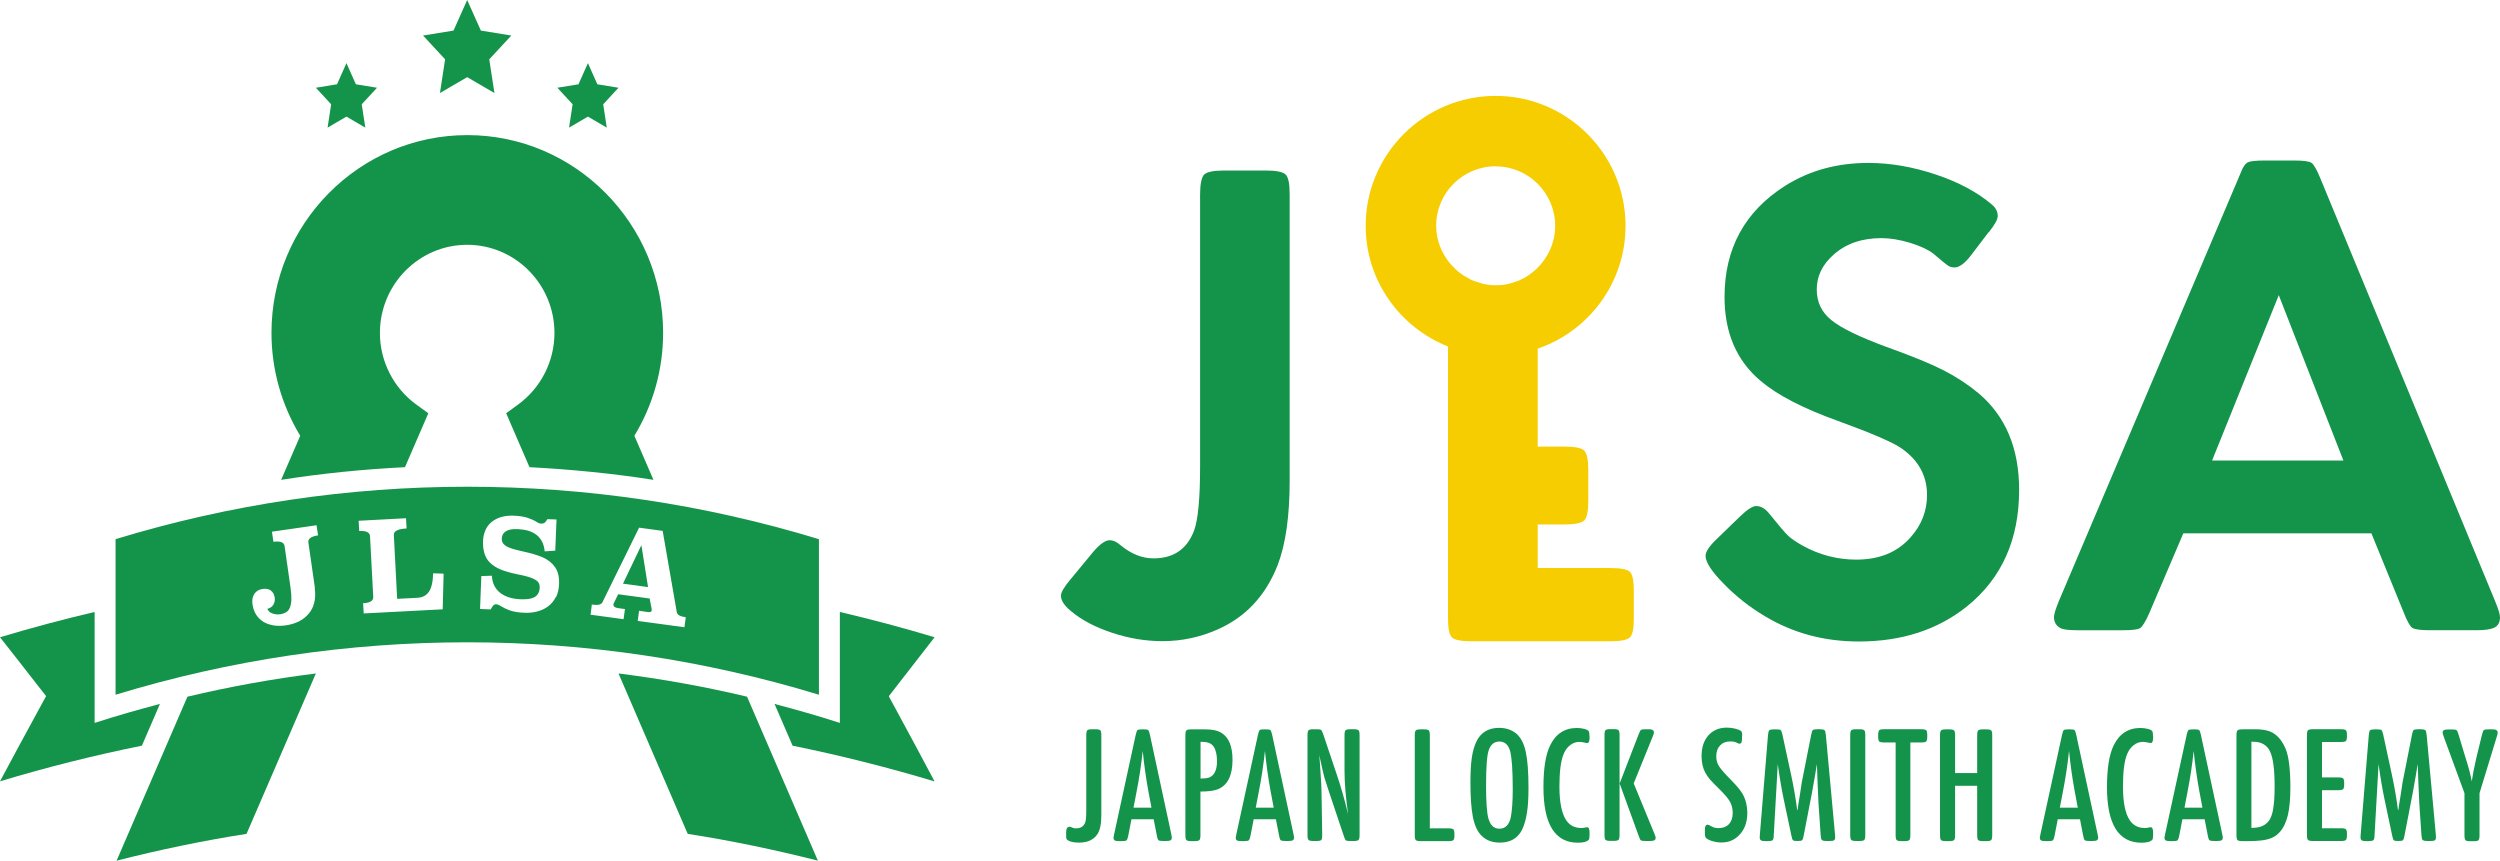 <?xml version="1.0" encoding="UTF-8"?><svg id="_レイヤー_2" xmlns="http://www.w3.org/2000/svg" viewBox="0 0 217.42 74.86"><defs><style>.cls-1{fill:#14944a;}.cls-2{fill:#f5cd00;}</style></defs><g id="_レイヤー_2-2"><g><g><path class="cls-1" d="M0,67.95c4.08-1.23,8.19-2.26,12.34-3.1l1.57-3.63c-1.9,.5-3.8,1.04-5.68,1.65,0-3.22,0-6.43,0-9.65-2.76,.65-5.5,1.38-8.23,2.2,1.14,1.45,2.29,2.91,3.43,4.38,.19,.25,.39,.5,.58,.74-.19,.35-.39,.7-.58,1.06-1.15,2.1-2.29,4.22-3.43,6.35Z"/><path class="cls-1" d="M77.3,60.55c.19-.25,.38-.49,.57-.74,1.14-1.48,2.28-2.94,3.41-4.39-2.73-.82-5.48-1.55-8.24-2.2,0,3.22,0,6.43,0,9.65-1.88-.61-3.78-1.15-5.68-1.65l1.57,3.63c4.15,.85,8.27,1.88,12.35,3.11-1.13-2.13-2.27-4.25-3.41-6.35-.19-.35-.38-.7-.57-1.05Z"/><path class="cls-1" d="M40.63,0l1.19,2.66,2.65,.43-1.92,2.07,.45,2.93-2.37-1.38-2.37,1.38,.45-2.93-1.92-2.07,2.65-.43,1.19-2.66Zm9.68,7.33l-1.84,.3,1.33,1.44-.31,2.03,1.64-.96,1.64,.96-.31-2.03,1.33-1.44-1.84-.3-.82-1.84-.82,1.84Zm-21,0l-1.84,.3,1.33,1.44-.31,2.03,1.64-.96,1.64,.96-.31-2.03,1.33-1.44-1.84-.3-.82-1.84-.82,1.84Z"/><g><polygon class="cls-1" points="54.18 50.76 56.36 51.06 55.78 47.41 54.18 50.76"/><path class="cls-1" d="M10.05,46.89v13.53c19.93-6.08,41.23-6.08,61.17,0v-13.53c-19.93-6.08-41.23-6.08-61.17,0Zm17.32,4.27c.07,.47,.05,.88-.04,1.25-.09,.37-.25,.69-.48,.96-.23,.27-.51,.5-.85,.67-.34,.17-.74,.29-1.17,.35-.38,.05-.73,.05-1.05,0-.33-.06-.61-.16-.87-.31-.25-.15-.46-.36-.63-.62-.17-.26-.27-.56-.32-.9-.05-.37,0-.67,.16-.91,.16-.24,.4-.39,.73-.43,.29-.04,.53,0,.71,.14s.29,.34,.33,.61c.03,.23,0,.44-.12,.62-.11,.19-.29,.3-.52,.36,.08,.19,.22,.32,.44,.4,.22,.08,.44,.11,.68,.07,.2-.03,.37-.09,.52-.18s.25-.22,.32-.4,.12-.41,.13-.68c.01-.28-.01-.62-.07-1.03l-.52-3.64c-.05-.33-.37-.45-.97-.37l-.13-.88,3.88-.56,.13,.88c-.61,.09-.89,.3-.84,.62l.57,3.97Zm11.14,1.83l-6.88,.36-.05-.89c.61-.03,.9-.21,.88-.55l-.28-5.28c-.02-.33-.33-.48-.94-.45l-.05-.89,4.12-.22,.05,.89c-.76,.04-1.12,.23-1.11,.56l.29,5.56,1.75-.09c.44-.02,.77-.19,1-.51,.23-.32,.36-.86,.38-1.62l.91,.03-.08,3.1Zm9.83-1.07c-.16,.32-.37,.58-.64,.79-.27,.21-.58,.36-.94,.46-.36,.1-.75,.14-1.18,.12-.5-.02-.91-.09-1.23-.2-.31-.11-.58-.24-.8-.38-.15-.1-.29-.15-.41-.16-.1,0-.18,.04-.26,.13s-.14,.2-.2,.32l-.93-.04,.11-2.86,.92-.03c.03,.64,.27,1.13,.71,1.48,.44,.35,1.05,.54,1.81,.57,.21,0,.41,0,.61-.02s.37-.07,.52-.14c.15-.07,.27-.18,.36-.32,.09-.14,.14-.33,.15-.56,0-.25-.08-.44-.25-.57-.18-.13-.41-.24-.7-.33s-.61-.16-.97-.23c-.36-.07-.71-.16-1.06-.27-.7-.22-1.21-.54-1.52-.94-.31-.41-.46-.98-.43-1.71,.01-.3,.07-.59,.18-.86,.11-.27,.27-.51,.49-.71,.22-.2,.5-.36,.83-.47,.33-.11,.73-.16,1.19-.14,.49,.02,.89,.08,1.2,.19,.31,.11,.57,.22,.77,.35,.07,.05,.14,.08,.2,.11,.06,.02,.12,.04,.18,.04,.14,0,.25-.02,.33-.09,.07-.07,.15-.17,.23-.3l.79,.03-.11,2.71-.92,.06c-.03-.33-.11-.61-.23-.85-.13-.24-.29-.44-.49-.59-.2-.15-.44-.27-.7-.35-.27-.08-.56-.12-.87-.14-.14,0-.29,0-.45,0-.16,.01-.32,.04-.46,.1-.15,.06-.27,.14-.37,.26-.1,.12-.15,.27-.16,.48,0,.17,.04,.32,.14,.43,.1,.12,.24,.22,.42,.3,.18,.08,.38,.15,.62,.21,.24,.06,.49,.12,.75,.18,.26,.06,.53,.12,.8,.2s.54,.17,.79,.27c.48,.21,.85,.5,1.11,.87s.38,.87,.35,1.49c-.02,.43-.1,.8-.26,1.12Zm11.18,2.63l-4.06-.55,.12-.88,.78,.11c.2,.03,.3-.03,.32-.15,0-.03,0-.07-.01-.13l-.17-.9-2.74-.37-.36,.74c-.03,.05-.04,.1-.05,.14-.02,.18,.12,.29,.42,.33l.58,.08-.12,.88-2.87-.39,.11-.88c.29,.04,.51,.04,.64,0,.14-.04,.23-.1,.28-.2l3.19-6.49,2.05,.28,1.23,7.08c.04,.22,.3,.37,.78,.43l-.12,.88Z"/></g><g><path class="cls-1" d="M59.81,72.52c3.8,.59,7.57,1.38,11.32,2.33l-6.16-14.26c-3.7-.88-7.43-1.55-11.18-2.02l6.02,13.95Z"/><path class="cls-1" d="M21.44,72.52l6.03-13.95c-3.75,.47-7.48,1.14-11.17,2.02l-6.16,14.26c3.74-.95,7.51-1.74,11.3-2.33Z"/><path class="cls-1" d="M24.45,41.73c3.57-.56,7.17-.92,10.77-1.1l2.03-4.69-1.05-.76c-1.98-1.44-3.16-3.77-3.16-6.22,0-4.23,3.4-7.67,7.59-7.67s7.59,3.44,7.59,7.67c0,2.45-1.18,4.78-3.16,6.22l-1.04,.76,2.03,4.69c3.6,.19,7.2,.54,10.78,1.1l-1.66-3.83c1.64-2.71,2.5-5.79,2.5-8.95,0-9.48-7.64-17.2-17.03-17.2s-17.03,7.71-17.03,17.2c0,3.16,.86,6.24,2.5,8.95l-1.66,3.83Z"/></g></g><g><path class="cls-1" d="M94.99,63.42h.27c.22,0,.37,.03,.43,.09,.06,.06,.09,.2,.09,.43v6.95c0,.76-.11,1.3-.33,1.64-.33,.5-.86,.75-1.6,.75-.49,0-.83-.08-1.02-.23-.05-.04-.08-.08-.09-.12s-.02-.15-.02-.32v-.25c0-.3,.1-.46,.31-.46,.05,0,.14,.03,.26,.09,.07,.03,.16,.05,.29,.05,.4,0,.67-.17,.8-.52,.06-.16,.09-.52,.09-1.09v-6.49c0-.22,.03-.37,.09-.43,.06-.06,.2-.09,.43-.09Z"/><path class="cls-1" d="M100.33,71.25h-1.93l-.28,1.44c-.04,.21-.09,.34-.15,.39-.05,.05-.19,.07-.41,.07h-.2c-.2,0-.34-.02-.41-.06-.07-.04-.11-.12-.11-.24,0-.04,.02-.14,.05-.28l1.89-8.7c.05-.21,.1-.34,.15-.38,.05-.04,.19-.06,.4-.06h.11c.22,0,.36,.02,.41,.06,.05,.04,.1,.17,.15,.38l1.87,8.7c.03,.14,.04,.24,.04,.28,0,.11-.04,.19-.11,.23-.07,.04-.21,.06-.4,.06h-.24c-.21,0-.35-.02-.41-.07-.06-.05-.1-.17-.14-.39l-.28-1.44Zm-.19-1.01l-.29-1.55c-.19-1.06-.35-2.18-.47-3.38-.12,1.14-.3,2.37-.56,3.68l-.24,1.25h1.56Z"/><path class="cls-1" d="M104.4,68.84v3.79c0,.22-.03,.37-.09,.43-.06,.06-.2,.09-.43,.09h-.27c-.22,0-.37-.03-.43-.09-.06-.06-.09-.2-.09-.43v-8.68c0-.22,.03-.37,.09-.43,.06-.06,.2-.09,.43-.09h1.2c.62,0,1.09,.1,1.42,.31,.64,.39,.96,1.18,.96,2.34,0,1.37-.43,2.23-1.3,2.57-.32,.12-.82,.19-1.49,.19Zm0-1.13c.34,0,.58-.03,.73-.08,.47-.17,.71-.65,.71-1.43,0-.56-.1-.98-.29-1.27-.19-.27-.51-.41-.96-.41h-.18v3.18Z"/><path class="cls-1" d="M110.96,71.25h-1.93l-.28,1.44c-.04,.21-.09,.34-.15,.39-.05,.05-.19,.07-.41,.07h-.2c-.2,0-.34-.02-.41-.06-.07-.04-.11-.12-.11-.24,0-.04,.02-.14,.05-.28l1.89-8.7c.05-.21,.1-.34,.15-.38,.05-.04,.19-.06,.4-.06h.11c.22,0,.36,.02,.41,.06,.05,.04,.1,.17,.15,.38l1.87,8.7c.03,.14,.04,.24,.04,.28,0,.11-.04,.19-.11,.23-.07,.04-.21,.06-.4,.06h-.24c-.21,0-.35-.02-.41-.07-.06-.05-.1-.17-.14-.39l-.28-1.44Zm-.19-1.01l-.29-1.55c-.19-1.06-.35-2.18-.47-3.38-.12,1.14-.3,2.37-.56,3.68l-.24,1.25h1.56Z"/><path class="cls-1" d="M117.24,70.81c-.2-1.46-.31-2.72-.31-3.76v-3.11c0-.22,.03-.37,.09-.43,.06-.06,.2-.09,.43-.09h.27c.22,0,.37,.03,.43,.09,.06,.06,.09,.2,.09,.43v8.68c0,.22-.03,.37-.09,.43-.06,.06-.2,.09-.43,.09h-.27c-.21,0-.35-.02-.4-.05-.05-.04-.11-.15-.17-.35l-1.33-3.97c-.2-.6-.32-.98-.37-1.15-.05-.17-.2-.82-.45-1.96,.03,.27,.07,.76,.11,1.47,.06,.85,.09,1.44,.09,1.77l.06,3.72c0,.23-.02,.37-.08,.43s-.2,.09-.43,.09h-.25c-.22,0-.37-.03-.43-.09-.06-.06-.09-.2-.09-.43v-8.68c0-.23,.03-.37,.09-.43,.06-.06,.2-.09,.43-.09h.27c.21,0,.34,.02,.39,.06,.05,.04,.11,.15,.18,.35l1.17,3.48c.38,1.12,.71,2.28,1,3.5Z"/><path class="cls-1" d="M124.35,72.04h1.62c.22,0,.37,.03,.43,.09,.06,.06,.09,.2,.09,.43v.07c0,.22-.03,.37-.09,.43-.06,.06-.2,.09-.43,.09h-2.41c-.22,0-.37-.03-.43-.09-.06-.06-.09-.2-.09-.43v-8.68c0-.22,.03-.37,.09-.43,.06-.06,.2-.09,.43-.09h.27c.22,0,.37,.03,.43,.09,.06,.06,.09,.2,.09,.43v8.09Z"/><path class="cls-1" d="M130.37,63.3c.6,0,1.1,.17,1.5,.5,.38,.32,.66,.85,.82,1.57s.24,1.78,.24,3.16c0,.86-.04,1.58-.13,2.14-.09,.57-.22,1.05-.41,1.45-.37,.77-1.02,1.16-1.95,1.16-.65,0-1.17-.19-1.57-.58-.37-.35-.63-.9-.78-1.67-.14-.73-.21-1.72-.21-2.97,0-.9,.04-1.62,.12-2.16,.08-.54,.21-1.01,.4-1.41,.38-.79,1.04-1.19,1.98-1.19Zm.03,1.19c-.44,0-.74,.24-.92,.73-.16,.44-.24,1.47-.24,3.11,0,1.42,.07,2.38,.21,2.87,.17,.58,.48,.87,.95,.87,.53,0,.86-.35,1-1.04,.1-.56,.16-1.35,.16-2.36,0-1.68-.08-2.8-.23-3.35-.15-.55-.46-.83-.93-.83Z"/><path class="cls-1" d="M138.24,63.99v.19c0,.29-.07,.44-.21,.44-.03,0-.08,0-.14-.02-.21-.05-.38-.08-.53-.08-.29,0-.56,.09-.8,.28-.25,.19-.44,.44-.57,.77-.25,.59-.37,1.54-.37,2.84,0,1.37,.2,2.35,.6,2.94,.3,.44,.74,.66,1.31,.66,.12,0,.25-.02,.37-.05,.05-.01,.09-.02,.13-.02,.14,0,.21,.16,.21,.47v.21c0,.22-.02,.36-.07,.41-.15,.17-.46,.26-.94,.26-2,0-3-1.61-3-4.83,0-1.62,.19-2.83,.58-3.63,.49-1.01,1.27-1.52,2.33-1.52,.23,0,.44,.03,.64,.08,.2,.05,.33,.12,.39,.2,.04,.06,.06,.2,.06,.41Z"/><path class="cls-1" d="M140.86,68.13l1.67-4.32c.08-.19,.14-.31,.19-.34s.18-.05,.38-.05h.24c.17,0,.28,.01,.34,.04,.11,.05,.16,.13,.16,.25,0,.06-.03,.17-.1,.33l-1.66,4.09,1.81,4.4c.07,.16,.1,.27,.1,.33,0,.1-.04,.18-.11,.22-.08,.04-.21,.06-.4,.06h-.38c-.21,0-.34-.02-.39-.05s-.11-.15-.18-.35l-1.68-4.62v4.49c0,.22-.03,.37-.09,.43-.06,.06-.2,.09-.43,.09h-.27c-.22,0-.37-.03-.43-.09-.06-.06-.09-.2-.09-.43v-8.68c0-.22,.03-.37,.09-.43,.06-.06,.2-.09,.43-.09h.27c.22,0,.37,.03,.43,.09,.06,.06,.09,.2,.09,.43v4.19Z"/><path class="cls-1" d="M151.5,64.03v.24c0,.28-.08,.41-.23,.41-.06,0-.15-.04-.28-.11-.12-.06-.29-.09-.5-.09-.38,0-.67,.11-.88,.33-.23,.24-.35,.56-.35,.96,0,.33,.08,.62,.24,.87s.52,.67,1.09,1.24c.5,.51,.83,.92,.99,1.22,.26,.49,.38,1.02,.38,1.6,0,.85-.26,1.51-.79,2.01-.4,.38-.89,.56-1.47,.56-.29,0-.57-.05-.85-.14-.28-.09-.46-.2-.53-.32-.03-.05-.05-.18-.05-.38v-.28c0-.28,.08-.43,.23-.43,.05,0,.19,.06,.43,.19,.13,.07,.31,.11,.54,.11,.38,0,.68-.12,.9-.35,.21-.24,.32-.56,.32-.98,0-.35-.08-.67-.23-.95s-.45-.63-.87-1.05c-.42-.41-.71-.71-.87-.89-.15-.18-.29-.38-.41-.59-.22-.41-.33-.9-.33-1.45,0-.85,.25-1.51,.76-1.97,.38-.34,.86-.51,1.45-.51,.24,0,.48,.03,.72,.09,.24,.06,.41,.13,.5,.21,.07,.06,.1,.15,.1,.29v.15Z"/><path class="cls-1" d="M156.33,70.45c.01-.15,.09-.61,.21-1.37l.16-1.06,.14-.7,.68-3.44c.04-.21,.09-.34,.14-.39,.06-.04,.19-.07,.41-.07h.18c.22,0,.36,.03,.42,.08,.06,.05,.1,.19,.12,.41l.8,8.68c0,.1,.01,.18,.01,.23,0,.13-.03,.21-.1,.26s-.21,.06-.41,.06h-.21c-.23,0-.37-.03-.43-.08-.06-.05-.09-.19-.11-.42l-.19-2.8-.09-2.04c-.02-.8-.04-1.25-.05-1.35-.09,.58-.2,1.29-.36,2.12l-.06,.34-.73,3.78c-.04,.22-.09,.35-.14,.39-.05,.04-.19,.06-.41,.06-.2,0-.32-.02-.37-.06-.05-.04-.1-.17-.14-.38l-.68-3.22c-.2-.97-.37-1.98-.51-3.03l-.35,6.2c0,.22-.04,.36-.1,.42-.06,.05-.2,.08-.42,.08h-.19c-.2,0-.34-.02-.41-.07s-.1-.13-.1-.26c0-.05,0-.12,.01-.21l.71-8.69c.02-.22,.06-.36,.11-.41,.06-.05,.2-.08,.42-.08h.16c.22,0,.35,.02,.41,.06,.05,.04,.1,.17,.15,.38l.76,3.52c.21,.97,.39,1.99,.53,3.06Z"/><path class="cls-1" d="M161.43,63.42h.27c.22,0,.37,.03,.43,.09,.06,.06,.09,.2,.09,.43v8.68c0,.22-.03,.37-.09,.43-.06,.06-.2,.09-.43,.09h-.27c-.22,0-.37-.03-.43-.09-.06-.06-.09-.2-.09-.43v-8.68c0-.22,.03-.37,.09-.43,.06-.06,.2-.09,.43-.09Z"/><path class="cls-1" d="M166.14,64.57v8.06c0,.22-.03,.37-.09,.43-.06,.06-.2,.09-.43,.09h-.24c-.22,0-.37-.03-.43-.09-.06-.06-.09-.2-.09-.43v-8.06h-1c-.22,0-.37-.03-.43-.09s-.09-.2-.09-.43v-.11c0-.22,.03-.37,.09-.43,.06-.06,.2-.09,.43-.09h3.23c.22,0,.37,.03,.43,.09s.09,.2,.09,.43v.11c0,.22-.03,.37-.09,.43-.06,.06-.2,.09-.43,.09h-.95Z"/><path class="cls-1" d="M170.03,67.23h1.92v-3.28c0-.22,.03-.37,.09-.43,.06-.06,.2-.09,.43-.09h.27c.22,0,.37,.03,.43,.09s.09,.2,.09,.43v8.68c0,.22-.03,.37-.09,.43s-.2,.09-.43,.09h-.27c-.22,0-.37-.03-.43-.09-.06-.06-.09-.2-.09-.43v-4.29h-1.92v4.29c0,.22-.03,.37-.09,.43-.06,.06-.2,.09-.43,.09h-.27c-.22,0-.37-.03-.43-.09-.06-.06-.09-.2-.09-.43v-8.68c0-.22,.03-.37,.09-.43,.06-.06,.2-.09,.43-.09h.27c.22,0,.37,.03,.43,.09,.06,.06,.09,.2,.09,.43v3.28Z"/><path class="cls-1" d="M180.89,71.25h-1.93l-.28,1.44c-.04,.21-.09,.34-.15,.39-.05,.05-.19,.07-.41,.07h-.2c-.2,0-.34-.02-.41-.06-.07-.04-.11-.12-.11-.24,0-.04,.02-.14,.05-.28l1.89-8.7c.05-.21,.1-.34,.15-.38,.05-.04,.19-.06,.4-.06h.11c.22,0,.36,.02,.41,.06,.05,.04,.1,.17,.15,.38l1.87,8.7c.03,.14,.04,.24,.04,.28,0,.11-.04,.19-.11,.23-.07,.04-.21,.06-.4,.06h-.24c-.21,0-.35-.02-.41-.07-.06-.05-.1-.17-.14-.39l-.28-1.44Zm-.19-1.01l-.29-1.55c-.19-1.06-.35-2.18-.47-3.38-.12,1.14-.3,2.37-.56,3.68l-.24,1.25h1.56Z"/><path class="cls-1" d="M187.25,63.99v.19c0,.29-.07,.44-.21,.44-.03,0-.08,0-.14-.02-.21-.05-.38-.08-.53-.08-.29,0-.56,.09-.8,.28-.25,.19-.44,.44-.57,.77-.25,.59-.37,1.54-.37,2.84,0,1.37,.2,2.35,.6,2.94,.3,.44,.74,.66,1.31,.66,.12,0,.25-.02,.37-.05,.05-.01,.09-.02,.13-.02,.14,0,.21,.16,.21,.47v.21c0,.22-.02,.36-.07,.41-.15,.17-.46,.26-.94,.26-2,0-3-1.61-3-4.83,0-1.62,.19-2.83,.58-3.63,.49-1.01,1.27-1.52,2.33-1.52,.23,0,.44,.03,.64,.08,.2,.05,.33,.12,.39,.2,.04,.06,.06,.2,.06,.41Z"/><path class="cls-1" d="M191.73,71.25h-1.93l-.28,1.44c-.04,.21-.09,.34-.15,.39-.05,.05-.19,.07-.41,.07h-.2c-.2,0-.34-.02-.41-.06-.07-.04-.11-.12-.11-.24,0-.04,.02-.14,.05-.28l1.89-8.7c.05-.21,.1-.34,.15-.38,.05-.04,.19-.06,.4-.06h.11c.22,0,.36,.02,.41,.06,.05,.04,.1,.17,.15,.38l1.87,8.7c.03,.14,.04,.24,.04,.28,0,.11-.04,.19-.11,.23-.07,.04-.21,.06-.4,.06h-.24c-.21,0-.35-.02-.41-.07-.06-.05-.1-.17-.14-.39l-.28-1.44Zm-.19-1.01l-.29-1.55c-.19-1.06-.35-2.18-.47-3.38-.12,1.14-.3,2.37-.56,3.68l-.24,1.25h1.56Z"/><path class="cls-1" d="M195.01,63.42h1.09c.56,0,1,.07,1.33,.2,.33,.13,.62,.36,.88,.69,.21,.28,.38,.58,.5,.9,.12,.32,.21,.72,.27,1.22,.07,.56,.11,1.23,.11,1.99,0,1.03-.07,1.85-.22,2.48-.15,.62-.39,1.12-.72,1.48-.19,.21-.41,.37-.64,.47-.23,.11-.54,.19-.92,.24-.34,.04-.71,.06-1.13,.06h-.54c-.22,0-.37-.03-.43-.09-.06-.06-.09-.2-.09-.43v-8.68c0-.22,.03-.37,.09-.43,.06-.06,.2-.09,.43-.09Zm.79,8.58c.48,0,.85-.08,1.1-.24,.2-.12,.36-.27,.48-.46,.11-.19,.21-.44,.28-.77,.1-.48,.16-1.19,.16-2.11,0-1.49-.13-2.51-.4-3.07s-.75-.84-1.46-.84h-.16v7.48Z"/><path class="cls-1" d="M201.94,64.53v3.08h1.41c.22,0,.37,.03,.43,.09,.06,.06,.09,.2,.09,.43v.07c0,.22-.03,.37-.09,.43-.06,.06-.2,.09-.43,.09h-1.41v3.31h1.65c.22,0,.37,.03,.43,.09,.06,.06,.09,.2,.09,.43v.07c0,.22-.03,.37-.09,.43-.06,.06-.2,.09-.43,.09h-2.44c-.22,0-.37-.03-.43-.09-.06-.06-.09-.2-.09-.43v-8.68c0-.22,.03-.37,.09-.43,.06-.06,.2-.09,.43-.09h2.44c.22,0,.37,.03,.43,.09,.06,.06,.09,.2,.09,.43v.07c0,.22-.03,.37-.09,.43s-.2,.09-.43,.09h-1.65Z"/><path class="cls-1" d="M208.58,70.45c.01-.15,.09-.61,.21-1.37l.16-1.06,.14-.7,.68-3.44c.04-.21,.09-.34,.14-.39,.06-.04,.19-.07,.41-.07h.18c.22,0,.36,.03,.42,.08,.06,.05,.1,.19,.12,.41l.8,8.68c0,.1,.01,.18,.01,.23,0,.13-.03,.21-.1,.26s-.21,.06-.41,.06h-.21c-.23,0-.37-.03-.43-.08-.06-.05-.09-.19-.11-.42l-.19-2.8-.09-2.04c-.02-.8-.04-1.25-.05-1.35-.09,.58-.2,1.29-.36,2.12l-.06,.34-.73,3.78c-.04,.22-.09,.35-.14,.39-.05,.04-.19,.06-.41,.06-.2,0-.32-.02-.37-.06-.05-.04-.1-.17-.14-.38l-.68-3.22c-.2-.97-.37-1.98-.51-3.03l-.35,6.2c0,.22-.04,.36-.1,.42-.06,.05-.2,.08-.42,.08h-.19c-.2,0-.34-.02-.41-.07s-.1-.13-.1-.26c0-.05,0-.12,.01-.21l.71-8.69c.02-.22,.06-.36,.11-.41,.06-.05,.2-.08,.42-.08h.16c.22,0,.35,.02,.41,.06,.05,.04,.1,.17,.15,.38l.76,3.52c.21,.97,.39,1.99,.53,3.06Z"/><path class="cls-1" d="M214.97,67.92c.07-.51,.2-1.16,.38-1.95l.08-.34,.43-1.76c.05-.21,.11-.33,.16-.38,.05-.04,.19-.06,.4-.06h.28c.18,0,.3,.01,.35,.04,.11,.04,.17,.13,.17,.26,0,.05-.02,.15-.07,.31l-1.51,4.94v3.66c0,.22-.03,.37-.09,.43s-.2,.09-.43,.09h-.27c-.22,0-.37-.03-.43-.09-.06-.06-.09-.2-.09-.43v-3.66l-1.81-4.93c-.06-.16-.09-.27-.09-.33,0-.1,.04-.18,.11-.22s.21-.06,.4-.06h.31c.21,0,.34,.02,.39,.06,.05,.04,.11,.16,.17,.36l.51,1.7c.04,.13,.08,.28,.14,.45,.24,.76,.41,1.4,.5,1.92Z"/></g><g><path class="cls-1" d="M112.16,16.91v24.9c0,3.09-.35,5.54-1.05,7.35-1.04,2.64-2.76,4.49-5.19,5.57-1.52,.68-3.13,1.03-4.83,1.03-1.45,0-2.91-.24-4.38-.73-1.48-.49-2.67-1.12-3.59-1.9-.57-.47-.85-.91-.85-1.32,0-.29,.27-.76,.82-1.41l1.93-2.34c.6-.72,1.1-1.08,1.49-1.08,.29,0,.6,.14,.91,.41,.94,.78,1.9,1.17,2.9,1.17,1.74,0,2.91-.8,3.52-2.4,.35-.94,.53-2.79,.53-5.57V16.91c0-.9,.12-1.47,.35-1.73,.25-.23,.82-.35,1.7-.35h3.69c.9,0,1.46,.12,1.7,.35s.35,.81,.35,1.73Z"/><path class="cls-1" d="M172.97,20.16l-1.49,1.96c-.57,.76-1.07,1.14-1.49,1.14-.22,0-.4-.05-.56-.15-.16-.1-.59-.45-1.29-1.05-.45-.35-1.12-.66-2.02-.94-.9-.27-1.73-.41-2.49-.41-1.72,0-3.12,.49-4.19,1.46-.96,.86-1.44,1.86-1.44,2.99s.42,1.99,1.27,2.68c.85,.69,2.45,1.47,4.79,2.33,2.23,.8,3.89,1.48,4.98,2.04,1.09,.56,2.1,1.22,3.02,1.98,2.36,1.99,3.54,4.79,3.54,8.41,0,4.32-1.51,7.7-4.54,10.14-2.54,2.03-5.67,3.05-9.4,3.05-3.01,0-5.73-.73-8.17-2.2-1.31-.78-2.5-1.71-3.56-2.8-1.07-1.08-1.6-1.9-1.6-2.45,0-.35,.32-.84,.97-1.46l1.99-1.93c.64-.62,1.12-.94,1.44-.94,.39,0,.75,.2,1.08,.59,.9,1.11,1.47,1.79,1.73,2.02,.25,.23,.67,.52,1.26,.85,1.46,.8,3.01,1.2,4.63,1.2,2.01,0,3.58-.64,4.72-1.93,.96-1.07,1.44-2.3,1.44-3.69,0-1.66-.73-3.01-2.2-4.04-.7-.51-2.55-1.31-5.54-2.4-3.05-1.09-5.29-2.26-6.74-3.49-2.09-1.76-3.13-4.19-3.13-7.29,0-4.22,1.76-7.44,5.27-9.67,2.11-1.33,4.52-1.99,7.24-1.99,1.91,0,3.87,.34,5.87,1.01,2,.67,3.63,1.55,4.88,2.62,.33,.27,.5,.61,.5,1,0,.27-.25,.73-.76,1.38Z"/><path class="cls-1" d="M206.23,46.38h-16.35l-2.96,6.94c-.33,.74-.6,1.18-.79,1.3-.2,.13-.69,.19-1.49,.19h-3.96c-.7,0-1.17-.05-1.41-.15-.43-.19-.64-.53-.64-1,0-.23,.14-.68,.41-1.35l15.64-36.83c.08-.19,.15-.36,.21-.5,.18-.47,.38-.76,.6-.86,.22-.11,.72-.16,1.48-.16h2.55c.82,0,1.33,.07,1.52,.21,.19,.14,.45,.59,.76,1.35l15.21,36.8c.27,.66,.41,1.11,.41,1.35,0,.43-.15,.73-.45,.89-.3,.17-.83,.25-1.6,.25h-4.04c-.82,0-1.33-.07-1.54-.21-.21-.14-.45-.59-.75-1.35l-2.81-6.88Zm-2.43-6.33l-5.62-14.38-5.8,14.38h11.43Z"/><path class="cls-2" d="M141.75,49.73c-.23-.22-.81-.33-1.73-.33h-6.29v-3.79h2.32c.92,0,1.49-.12,1.73-.35s.35-.81,.35-1.73v-2.61c0-.92-.12-1.49-.35-1.73s-.81-.35-1.73-.35h-2.32v-8.52c4.44-1.52,7.64-5.73,7.64-10.68,0-6.23-5.07-11.3-11.3-11.3s-11.3,5.07-11.3,11.3c0,4.77,2.98,8.84,7.16,10.49v23.68c0,.87,.12,1.41,.35,1.63s.81,.33,1.73,.33h12c.92,0,1.49-.11,1.73-.33s.35-.76,.35-1.63v-2.46c0-.87-.12-1.41-.35-1.63Zm-11.67-35.26c2.85,0,5.17,2.32,5.17,5.17,0,1.48-.64,2.81-1.64,3.76-.46,.43-1,.79-1.59,1.03-.06,.02-.13,.04-.19,.06-.24,.09-.48,.17-.74,.22-.33,.07-.67,.1-1.01,.1-.38,0-.76-.05-1.12-.13-.07-.02-.14-.05-.21-.07-.29-.08-.58-.17-.85-.3-.04-.02-.08-.05-.12-.07-.3-.15-.58-.32-.84-.53-.01,0-.02-.02-.03-.02-.28-.22-.54-.48-.78-.75-.75-.9-1.23-2.04-1.23-3.31,0-2.85,2.32-5.17,5.18-5.17Z"/></g></g></g></svg>